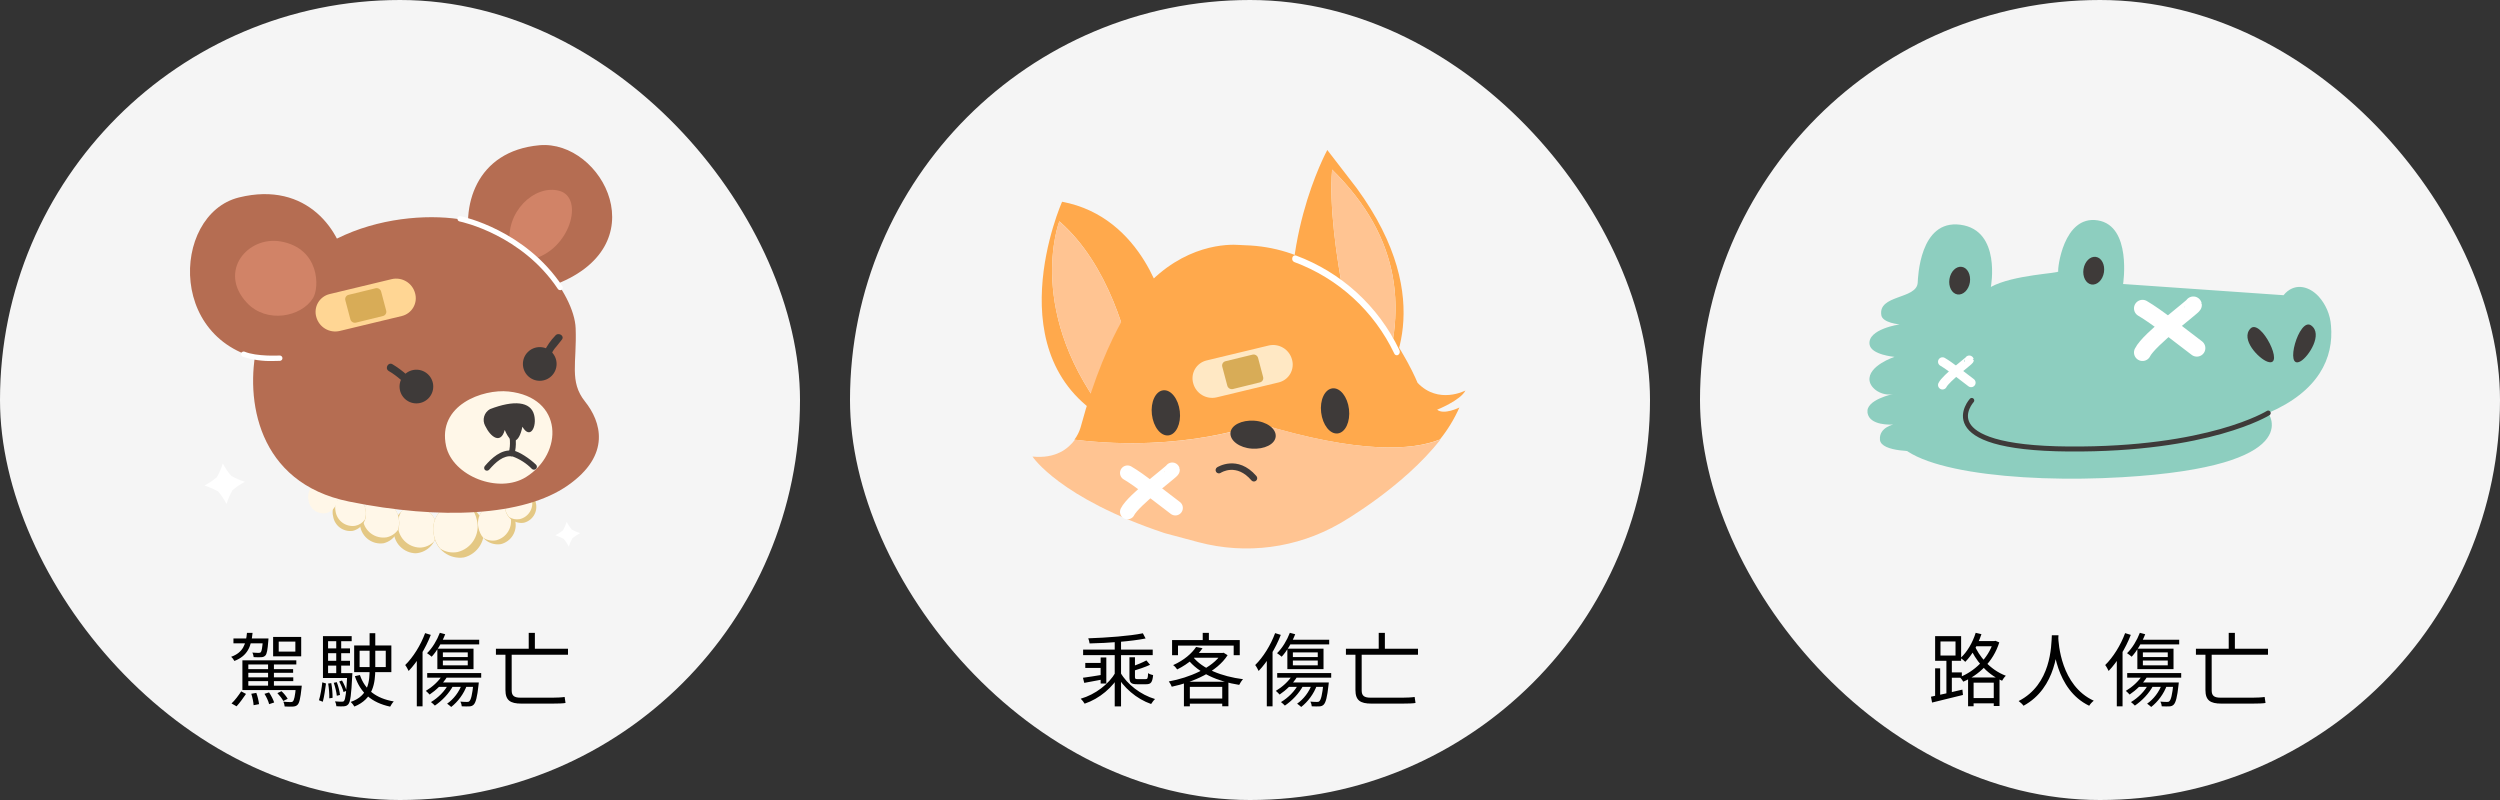 <svg width="500" height="160" viewBox="0 0 500 160" fill="none" xmlns="http://www.w3.org/2000/svg">
<rect x="0" y="0" width="500" height="160" fill="#333333" stroke="none"/>
<rect width="160" height="160" rx="80" fill="#F5F5F5"/>
<g clip-path="url(#clip0_2_4245)">
<path d="M112.6 106.07C112.906 105.532 113.151 104.962 113.33 104.37C113.608 104.914 113.943 105.427 114.33 105.9C114.866 106.201 115.433 106.446 116.02 106.63C115.48 106.909 114.97 107.244 114.5 107.63C114.192 108.165 113.944 108.731 113.76 109.32C113.481 108.777 113.146 108.264 112.76 107.79C112.22 107.488 111.65 107.244 111.06 107.06C111.608 106.787 112.124 106.455 112.6 106.07V106.07Z" fill="white"/>
<path d="M43.37 95.44C43.865 94.569 44.264 93.647 44.56 92.69C45.025 93.577 45.589 94.409 46.24 95.17C47.107 95.666 48.026 96.066 48.98 96.36C48.097 96.827 47.266 97.387 46.5 98.03C46.006 98.905 45.607 99.83 45.31 100.79C44.843 99.903 44.283 99.068 43.64 98.3C42.769 97.805 41.847 97.406 40.89 97.11C41.777 96.649 42.609 96.088 43.37 95.44V95.44Z" fill="white"/>
<path d="M87.35 105.87C87.424 107.064 87.021 108.239 86.23 109.137C85.439 110.035 84.324 110.583 83.13 110.66C81.934 110.626 80.8 110.12 79.975 109.252C79.151 108.385 78.703 107.226 78.73 106.03C78.656 104.837 79.059 103.663 79.85 102.766C80.641 101.87 81.757 101.325 82.95 101.25C83.543 101.263 84.127 101.393 84.669 101.632C85.211 101.872 85.701 102.216 86.11 102.645C86.519 103.075 86.839 103.581 87.052 104.134C87.265 104.687 87.366 105.277 87.35 105.87V105.87Z" fill="#E4C884"/>
<path d="M82.95 101.25C81.909 101.273 80.918 101.695 80.18 102.43C79.774 103.189 79.567 104.039 79.58 104.9C79.553 106.095 80.001 107.253 80.826 108.119C81.651 108.985 82.785 109.489 83.98 109.52C85.024 109.497 86.019 109.074 86.76 108.34C87.169 107.582 87.372 106.731 87.35 105.87C87.366 105.277 87.265 104.687 87.052 104.134C86.839 103.581 86.519 103.075 86.11 102.645C85.701 102.216 85.212 101.872 84.669 101.632C84.127 101.393 83.543 101.263 82.95 101.25V101.25Z" fill="#FFF7E8"/>
<path d="M96.64 105.14C96.963 106.494 96.739 107.92 96.016 109.109C95.293 110.298 94.13 111.154 92.78 111.49C91.4 111.697 89.994 111.349 88.87 110.523C87.746 109.696 86.994 108.459 86.78 107.08C86.451 105.727 86.674 104.3 87.397 103.111C88.121 101.922 89.287 101.069 90.64 100.74C91.323 100.635 92.02 100.665 92.691 100.829C93.362 100.994 93.994 101.288 94.551 101.697C95.109 102.106 95.58 102.62 95.938 103.211C96.296 103.801 96.535 104.457 96.64 105.14V105.14Z" fill="#E4C884"/>
<path d="M86.79 107.08C86.978 108.063 87.419 108.98 88.07 109.74C89.094 110.4 90.335 110.637 91.53 110.4C92.881 110.068 94.046 109.215 94.769 108.027C95.493 106.839 95.715 105.412 95.39 104.06C95.197 103.079 94.757 102.163 94.11 101.4C93.082 100.749 91.845 100.514 90.65 100.74C89.298 101.069 88.131 101.922 87.407 103.111C86.683 104.3 86.461 105.727 86.79 107.08V107.08Z" fill="#FFF7E8"/>
<path d="M79.73 103.65C79.993 104.711 79.825 105.833 79.263 106.77C78.701 107.707 77.79 108.383 76.73 108.65C75.65 108.814 74.548 108.543 73.667 107.896C72.786 107.249 72.198 106.28 72.03 105.2C71.769 104.139 71.938 103.019 72.5 102.082C73.062 101.146 73.972 100.469 75.03 100.2C76.111 100.036 77.212 100.307 78.093 100.954C78.974 101.601 79.563 102.57 79.73 103.65V103.65Z" fill="#E4C884"/>
<path d="M75.03 100.19C74.094 100.378 73.267 100.918 72.72 101.7C72.477 102.445 72.428 103.241 72.58 104.01C72.747 105.093 73.338 106.064 74.22 106.713C75.103 107.362 76.207 107.634 77.29 107.47C78.225 107.282 79.053 106.742 79.6 105.96C79.843 105.215 79.891 104.419 79.74 103.65C79.658 103.113 79.472 102.598 79.191 102.134C78.91 101.669 78.54 101.265 78.102 100.944C77.665 100.622 77.168 100.39 76.641 100.261C76.114 100.132 75.566 100.108 75.03 100.19V100.19Z" fill="#FFF7E8"/>
<path d="M73.11 101.98C73.327 102.874 73.181 103.817 72.703 104.603C72.224 105.388 71.454 105.952 70.56 106.17C69.652 106.305 68.728 106.074 67.989 105.529C67.251 104.983 66.758 104.168 66.62 103.26C66.403 102.369 66.549 101.428 67.025 100.644C67.501 99.861 68.269 99.298 69.16 99.08C69.61 99.01 70.07 99.03 70.512 99.138C70.954 99.246 71.37 99.441 71.737 99.71C72.104 99.98 72.414 100.319 72.65 100.708C72.885 101.098 73.042 101.53 73.11 101.98V101.98Z" fill="#E4C884"/>
<path d="M69.16 99.05C68.374 99.208 67.68 99.663 67.22 100.32C67.017 100.946 66.98 101.615 67.11 102.26C67.177 102.71 67.333 103.142 67.567 103.531C67.802 103.92 68.111 104.26 68.477 104.529C68.844 104.799 69.259 104.993 69.701 105.101C70.142 105.21 70.601 105.23 71.05 105.16C71.837 105.005 72.533 104.549 72.99 103.89C73.197 103.264 73.238 102.596 73.11 101.95C73.042 101.5 72.885 101.068 72.65 100.678C72.414 100.289 72.104 99.95 71.737 99.68C71.37 99.411 70.954 99.216 70.512 99.108C70.069 99 69.61 98.98 69.16 99.05V99.05Z" fill="#FFF7E8"/>
<path d="M67.39 98.98C67.488 99.367 67.508 99.769 67.449 100.164C67.389 100.559 67.252 100.938 67.044 101.279C66.837 101.619 66.563 101.915 66.239 102.149C65.916 102.383 65.549 102.55 65.16 102.64C64.766 102.704 64.364 102.688 63.976 102.595C63.588 102.501 63.223 102.331 62.902 102.094C62.58 101.858 62.309 101.56 62.105 101.217C61.9 100.875 61.766 100.495 61.71 100.1C61.612 99.713 61.592 99.311 61.651 98.916C61.711 98.521 61.848 98.142 62.056 97.801C62.264 97.461 62.537 97.165 62.861 96.931C63.184 96.697 63.551 96.53 63.94 96.44C64.334 96.376 64.737 96.392 65.124 96.485C65.512 96.579 65.877 96.749 66.199 96.986C66.52 97.222 66.791 97.52 66.995 97.863C67.2 98.205 67.334 98.585 67.39 98.98V98.98Z" fill="#FFF7E8"/>
<path d="M63.94 96.44C63.249 96.571 62.638 96.97 62.24 97.55C62.061 98.099 62.026 98.684 62.14 99.25C62.196 99.645 62.33 100.025 62.535 100.367C62.74 100.71 63.011 101.008 63.332 101.244C63.653 101.481 64.018 101.651 64.406 101.745C64.794 101.838 65.196 101.854 65.59 101.79C66.278 101.652 66.887 101.255 67.29 100.68C67.469 100.131 67.504 99.546 67.39 98.98C67.334 98.585 67.2 98.205 66.996 97.863C66.791 97.52 66.52 97.222 66.199 96.986C65.877 96.749 65.512 96.579 65.124 96.485C64.737 96.392 64.334 96.376 63.94 96.44V96.44Z" fill="#FFF7E8"/>
<path d="M103.03 104.11C103.274 105.116 103.109 106.179 102.571 107.064C102.033 107.948 101.166 108.584 100.16 108.83C99.135 108.985 98.091 108.728 97.255 108.116C96.419 107.503 95.86 106.584 95.7 105.56C95.456 104.552 95.62 103.489 96.158 102.602C96.696 101.716 97.564 101.079 98.57 100.83C99.597 100.675 100.642 100.933 101.478 101.548C102.315 102.163 102.872 103.084 103.03 104.11V104.11Z" fill="#E4C884"/>
<path d="M95.7 105.56C95.837 106.298 96.165 106.987 96.65 107.56C97.41 108.052 98.331 108.231 99.22 108.06C100.228 107.814 101.098 107.177 101.638 106.291C102.178 105.404 102.344 104.339 102.1 103.33C101.963 102.592 101.635 101.903 101.15 101.33C100.384 100.844 99.461 100.669 98.57 100.84C97.565 101.089 96.7 101.724 96.162 102.609C95.624 103.493 95.458 104.554 95.7 105.56V105.56Z" fill="#FFF7E8"/>
<path d="M107.16 100.55C107.269 100.97 107.293 101.408 107.231 101.838C107.169 102.268 107.022 102.681 106.799 103.053C106.575 103.426 106.28 103.75 105.93 104.007C105.58 104.264 105.182 104.448 104.76 104.55C103.903 104.679 103.031 104.463 102.333 103.949C101.636 103.436 101.17 102.666 101.04 101.81C100.931 101.39 100.907 100.952 100.969 100.522C101.031 100.092 101.178 99.679 101.401 99.307C101.624 98.934 101.92 98.61 102.27 98.353C102.62 98.096 103.018 97.912 103.44 97.81C104.297 97.681 105.169 97.897 105.867 98.411C106.564 98.924 107.029 99.694 107.16 100.55V100.55Z" fill="#E4C884"/>
<path d="M101.03 101.76C101.147 102.374 101.423 102.946 101.83 103.42C102.468 103.817 103.232 103.959 103.97 103.82C104.387 103.719 104.779 103.537 105.125 103.285C105.471 103.032 105.764 102.713 105.987 102.348C106.21 101.982 106.358 101.575 106.424 101.152C106.49 100.729 106.471 100.296 106.37 99.88C106.254 99.271 105.982 98.702 105.58 98.23C104.942 97.824 104.174 97.674 103.43 97.81C102.588 98.016 101.863 98.548 101.412 99.288C100.962 100.029 100.825 100.918 101.03 101.76V101.76Z" fill="#FFF7E8"/>
<path fill-rule="evenodd" clip-rule="evenodd" d="M94.32 50.21C91.91 41.21 95.25 30.21 107.86 29.05C120.47 27.89 131.98 49.52 110.27 57.2C102.67 58.91 94.32 50.21 94.32 50.21Z" fill="#B56D52"/>
<path fill-rule="evenodd" clip-rule="evenodd" d="M102.03 49.05C100.91 42.53 106.9 36.77 111.91 38.18C116.92 39.59 113.99 50.08 106.34 51.87C98.69 53.66 102.03 49.05 102.03 49.05Z" fill="#D18367"/>
<path fill-rule="evenodd" clip-rule="evenodd" d="M51.4 69.1C48.99 79.77 51.4 96.57 69.8 100.31C88.2 104.05 104.73 103.24 113.53 97.11C122.33 90.98 120.2 84.3 117 80.3C113.8 76.3 115.4 72.57 115.13 65.64C114.86 58.71 105.53 46.43 93 44.03C80.47 41.63 55.4 45.9 51.4 69.1Z" fill="#B56D52"/>
<path fill-rule="evenodd" clip-rule="evenodd" d="M69.35 53.98C68.46 46.33 61.49 36.11 47.79 39.49C34.09 42.87 33.13 70.43 55.49 72.29C64.2 70.17 69.35 53.98 69.35 53.98Z" fill="#B56D52"/>
<path fill-rule="evenodd" clip-rule="evenodd" d="M62.6 59.63C60.22 63.43 53.3 64.74 49.39 60.57C43.53 54.3 49.53 47.1 56.2 48.3C63.95 49.7 63.93 57.5 62.6 59.63Z" fill="#D18367"/>
<path d="M101.72 78.3C96.6 77.75 87.42 81 89.22 89.22C90.55 95.22 99.75 98.84 105.22 95.4C112.74 90.69 112.74 79.47 101.72 78.3Z" fill="#FFF7E8"/>
<path d="M83.28 80.68C85.141 80.68 86.65 79.171 86.65 77.31C86.65 75.449 85.141 73.94 83.28 73.94C81.419 73.94 79.91 75.449 79.91 77.31C79.91 79.171 81.419 80.68 83.28 80.68Z" fill="#3E3A39"/>
<path d="M107.95 76.16C109.811 76.16 111.32 74.651 111.32 72.79C111.32 70.929 109.811 69.42 107.95 69.42C106.089 69.42 104.58 70.929 104.58 72.79C104.58 74.651 106.089 76.16 107.95 76.16Z" fill="#3E3A39"/>
<path fill-rule="evenodd" clip-rule="evenodd" d="M97.03 85.16C98.17 87.53 100.18 88.86 100.95 85.99C102.28 89.22 103.8 88.69 104.48 85.35C106.05 88 107.41 85.35 106.83 83C106.15 80.26 102.74 80 98.01 81.82C97.439 82.135 97.015 82.662 96.832 83.288C96.648 83.914 96.719 84.587 97.03 85.16V85.16Z" fill="#3E3A39"/>
<path d="M102.48 91.23C102.363 91.264 102.238 91.264 102.12 91.23C101.975 91.176 101.857 91.067 101.791 90.927C101.726 90.786 101.719 90.626 101.77 90.48C102.147 88.937 102.049 87.317 101.49 85.83C101.469 85.755 101.462 85.677 101.472 85.6C101.481 85.522 101.505 85.448 101.543 85.38C101.581 85.312 101.632 85.252 101.694 85.204C101.755 85.156 101.825 85.121 101.9 85.1C102.05 85.06 102.209 85.081 102.344 85.157C102.479 85.234 102.578 85.361 102.62 85.51C103.256 87.231 103.347 89.106 102.88 90.88C102.846 90.966 102.791 91.042 102.722 91.103C102.652 91.163 102.57 91.207 102.48 91.23V91.23Z" fill="#3E3A39"/>
<path d="M102.47 90.12H102.66C103.73 90.25 105.95 91.71 107.21 92.94C107.32 93.05 107.381 93.2 107.381 93.355C107.381 93.51 107.32 93.66 107.21 93.77C107.098 93.88 106.947 93.942 106.79 93.942C106.633 93.942 106.482 93.88 106.37 93.77C105.278 92.662 103.952 91.811 102.49 91.28C100.68 90.99 99.12 92.46 97.83 93.94C97.726 94.055 97.582 94.126 97.427 94.137C97.272 94.148 97.12 94.099 97 94C96.891 93.89 96.829 93.74 96.829 93.585C96.829 93.43 96.891 93.281 97 93.17C98.33 91.62 100.2 89.86 102.47 90.12Z" fill="#3E3A39"/>
<path d="M112.03 58.03C111.942 58.03 111.856 58.009 111.778 57.969C111.7 57.929 111.632 57.871 111.58 57.8C104.38 46.99 92.42 44.39 91.92 44.29C91.851 44.277 91.785 44.25 91.726 44.211C91.667 44.172 91.617 44.122 91.578 44.063C91.539 44.005 91.512 43.939 91.499 43.87C91.485 43.8 91.486 43.729 91.501 43.66C91.514 43.591 91.54 43.525 91.579 43.466C91.618 43.407 91.668 43.357 91.727 43.318C91.786 43.279 91.852 43.252 91.921 43.238C91.99 43.225 92.061 43.225 92.13 43.24C92.66 43.35 105.03 46.04 112.47 57.24C112.511 57.297 112.539 57.362 112.553 57.43C112.568 57.498 112.568 57.569 112.554 57.638C112.54 57.706 112.512 57.771 112.472 57.828C112.431 57.885 112.38 57.934 112.32 57.97C112.233 58.022 112.131 58.043 112.03 58.03V58.03Z" fill="white"/>
<path d="M54.61 72.2C52.545 72.264 50.485 71.97 48.52 71.33C48.456 71.303 48.397 71.263 48.348 71.213C48.299 71.163 48.26 71.104 48.234 71.038C48.208 70.973 48.195 70.904 48.196 70.834C48.197 70.763 48.212 70.694 48.24 70.63C48.293 70.5 48.396 70.397 48.525 70.342C48.655 70.288 48.8 70.287 48.93 70.34C51.33 71.34 55.85 71.11 55.93 71.1C56.072 71.094 56.209 71.145 56.314 71.24C56.419 71.336 56.482 71.469 56.49 71.61C56.494 71.68 56.484 71.749 56.461 71.815C56.438 71.881 56.403 71.942 56.356 71.994C56.31 72.046 56.254 72.088 56.191 72.118C56.128 72.149 56.06 72.166 55.99 72.17C55.9 72.17 55.37 72.2 54.61 72.2Z" fill="white"/>
<path d="M77.73 74.19C78.63 74.721 79.474 75.341 80.25 76.04C80.97 76.72 82.06 75.63 81.34 74.95C80.465 74.166 79.517 73.466 78.51 72.86C77.66 72.33 76.89 73.66 77.73 74.19V74.19Z" fill="#3E3A39"/>
<path d="M110.33 70.73C110.554 70.217 110.866 69.747 111.25 69.34C111.63 68.87 112.01 68.4 112.38 67.92C112.98 67.13 111.64 66.37 111.05 67.14C110.142 68.07 109.395 69.145 108.84 70.32C108.54 71.32 110.03 71.68 110.33 70.73Z" fill="#3E3A39"/>
<path d="M80.38 63.2L67.91 66.2C66.923 66.423 65.888 66.257 65.022 65.735C64.155 65.213 63.524 64.376 63.26 63.4V63.4C63.121 62.926 63.08 62.429 63.139 61.938C63.198 61.448 63.356 60.974 63.602 60.547C63.849 60.118 64.18 59.745 64.575 59.448C64.969 59.151 65.42 58.938 65.9 58.82L78.37 55.82C79.355 55.597 80.389 55.764 81.254 56.286C82.119 56.808 82.748 57.644 83.01 58.62V58.62C83.148 59.093 83.19 59.59 83.132 60.08C83.073 60.57 82.917 61.043 82.671 61.471C82.426 61.898 82.096 62.272 81.702 62.569C81.308 62.867 80.859 63.081 80.38 63.2V63.2Z" fill="#FFD694"/>
<path d="M76.6 63.2L71.19 64.53C70.952 64.585 70.701 64.544 70.492 64.417C70.283 64.29 70.132 64.087 70.07 63.85L69.07 60.07C69.037 59.956 69.027 59.837 69.041 59.72C69.055 59.602 69.092 59.489 69.151 59.386C69.21 59.283 69.289 59.194 69.383 59.122C69.478 59.051 69.585 58.999 69.7 58.97L75.12 57.65C75.356 57.595 75.604 57.635 75.811 57.76C76.018 57.885 76.168 58.086 76.23 58.32L77.23 62.1C77.264 62.214 77.276 62.333 77.262 62.451C77.249 62.569 77.212 62.683 77.153 62.786C77.094 62.889 77.014 62.979 76.919 63.05C76.824 63.121 76.716 63.172 76.6 63.2V63.2Z" fill="#D8AC57"/>
</g>
<path d="M46.688 127.696V128.672H52.928V127.696H46.688ZM49.296 133.824V134.56H58.624V133.824H49.296ZM49.344 135.472V136.224H58.656V135.472H49.344ZM49.264 137.136V138.016H59.584V137.136H49.264ZM52.592 127.696V127.856C52.464 129.584 52.336 130.256 52.16 130.448C52.048 130.544 51.936 130.576 51.728 130.576C51.536 130.576 51.024 130.56 50.464 130.512C50.608 130.752 50.704 131.152 50.736 131.424C51.344 131.456 51.936 131.472 52.24 131.44C52.608 131.424 52.848 131.328 53.072 131.104C53.376 130.784 53.52 130 53.664 128.144C53.68 128 53.696 127.696 53.696 127.696H52.592ZM55.744 128.32H59.072V130.32H55.744V128.32ZM54.624 127.392V131.264H60.24V127.392H54.624ZM48.48 132.064V138.016H49.664V132.896H59.264V132.064H48.48ZM53.616 132.368V137.504H54.784V132.368H53.616ZM59.184 137.136V137.296C59.024 139.264 58.816 140.048 58.576 140.272C58.448 140.4 58.32 140.416 58.096 140.416C57.872 140.416 57.28 140.4 56.656 140.336C56.816 140.608 56.912 141.008 56.928 141.296C57.632 141.328 58.272 141.344 58.624 141.312C59.008 141.28 59.264 141.2 59.504 140.96C59.872 140.592 60.08 139.712 60.304 137.616C60.32 137.44 60.352 137.136 60.352 137.136H59.184ZM48.24 138.272C47.76 139.008 47.008 140.048 46.304 140.688L47.312 141.264C47.968 140.56 48.672 139.552 49.2 138.784L48.24 138.272ZM50.256 138.752C50.496 139.472 50.688 140.432 50.72 141.04L51.808 140.832C51.744 140.224 51.536 139.296 51.264 138.576L50.256 138.752ZM52.896 138.768C53.296 139.392 53.696 140.272 53.824 140.832L54.832 140.496C54.656 139.936 54.24 139.104 53.808 138.48L52.896 138.768ZM55.472 138.624C55.92 139.088 56.432 139.744 56.656 140.192L57.536 139.76C57.296 139.312 56.784 138.688 56.304 138.24L55.472 138.624ZM49.392 126.576C49.184 128.832 48.624 130.512 46.224 131.36C46.464 131.552 46.752 131.936 46.88 132.192C49.568 131.152 50.256 129.232 50.512 126.576H49.392ZM71.92 130.144H77.152V133.408H71.92V130.144ZM70.832 129.088V134.432H78.272V129.088H70.832ZM73.92 126.64V133.712C73.92 136.24 73.76 139.152 70.144 140.384C70.4 140.608 70.736 141.056 70.88 141.312C74.64 139.776 75.056 136.624 75.056 133.712V126.64H73.92ZM71.984 135.008L70.976 135.232C72.08 138.56 74.32 140.528 78.032 141.328C78.192 141.008 78.496 140.544 78.752 140.288C75.184 139.68 72.96 137.904 71.984 135.008ZM65.216 129.68V130.64H70V129.68H65.216ZM65.216 132.16V133.12H70V132.16H65.216ZM65.168 134.624V135.6H69.856V134.624H65.168ZM67.248 127.824V135.072H68.24V127.824H67.248ZM67.84 136.304C68.208 136.96 68.576 137.824 68.704 138.4L69.312 138.16C69.152 137.616 68.784 136.736 68.4 136.096L67.84 136.304ZM66.752 136.56C67.04 137.376 67.296 138.464 67.36 139.152L68 138.992C67.936 138.32 67.68 137.264 67.36 136.432L66.752 136.56ZM65.632 136.704C65.792 137.664 65.888 138.848 65.856 139.664L66.512 139.568C66.528 138.784 66.432 137.568 66.256 136.624L65.632 136.704ZM64.464 136.464C64.352 137.52 64.096 139.104 63.792 140.048L64.56 140.352C64.832 139.376 65.056 137.776 65.2 136.704L64.464 136.464ZM64.592 127.232V135.6H65.616V128.24H70.336V127.232H64.592ZM69.456 134.624V134.8C69.28 138.48 69.088 139.84 68.816 140.176C68.688 140.32 68.56 140.352 68.336 140.336C68.128 140.336 67.584 140.336 67.008 140.272C67.152 140.56 67.264 140.96 67.28 141.248C67.872 141.296 68.464 141.28 68.768 141.264C69.184 141.232 69.424 141.12 69.664 140.848C70.08 140.352 70.256 138.976 70.448 135.104C70.464 134.96 70.48 134.624 70.48 134.624H69.456ZM88.576 132.112H93.552V133.072H88.576V132.112ZM88.576 130.48H93.552V131.408H88.576V130.48ZM87.472 129.728V133.824H94.704V129.728H87.472ZM87.968 126.56C87.392 128.08 86.448 129.632 85.408 130.64C85.68 130.8 86.128 131.168 86.336 131.344C87.344 130.256 88.384 128.544 89.04 126.848L87.968 126.56ZM87.984 127.952L87.536 128.88H95.84V127.952H87.984ZM85.44 134.608V135.536H96.24V134.608H85.44ZM88.48 135.04C87.728 136.272 86.448 137.408 85.168 138.176C85.376 138.336 85.76 138.72 85.92 138.912C87.216 138.048 88.592 136.736 89.44 135.344L88.48 135.04ZM89.728 136.752C88.976 138.24 87.616 139.568 86.192 140.416C86.432 140.576 86.8 140.944 86.976 141.12C88.384 140.16 89.824 138.704 90.672 137.056L89.728 136.752ZM92.416 136.752C91.84 138.384 90.736 139.824 89.424 140.736C89.648 140.896 90.064 141.216 90.24 141.392C91.536 140.384 92.752 138.816 93.408 136.992L92.416 136.752ZM87.808 136.496L87.104 137.376H95.056V136.496H87.808ZM94.688 136.496V136.656C94.448 139.008 94.192 139.952 93.872 140.24C93.76 140.368 93.632 140.384 93.408 140.384C93.184 140.384 92.656 140.384 92.08 140.32C92.224 140.576 92.336 140.976 92.352 141.264C92.944 141.296 93.536 141.296 93.84 141.28C94.224 141.264 94.496 141.168 94.736 140.928C95.152 140.496 95.44 139.472 95.712 136.96C95.744 136.8 95.76 136.496 95.76 136.496H94.688ZM85.024 126.624C84.128 129.056 82.624 131.456 81.04 133.008C81.264 133.28 81.6 133.92 81.728 134.192C83.456 132.4 85.104 129.696 86.16 126.976L85.024 126.624ZM83.36 130.752V141.264H84.512V129.632L84.48 129.616L83.36 130.752ZM99.184 129.744V130.944H113.6V129.744H99.184ZM105.744 126.576V130.256H106.976V126.576H105.744ZM101.088 130.272V138C101.088 140.064 102.048 140.72 104.272 140.72C104.784 140.72 109.504 140.72 110.48 140.72C111.568 140.72 112.704 140.688 113.104 140.592C113.04 140.288 112.96 139.712 112.928 139.392C112.368 139.488 111.28 139.536 110.496 139.536C109.504 139.536 105.008 139.536 104.128 139.536C102.768 139.536 102.336 139.104 102.336 138.064V130.272H101.088Z" fill="black"/>
<rect x="170" width="160" height="160" rx="80" fill="#F5F5F5"/>
<g clip-path="url(#clip1_2_4245)">
<path d="M222.11 84.36L222.18 84.21C204.71 62.71 211.87 44.26 211.87 44.26C221.82 52.92 225.58 67.81 226.87 74.63L232.99 62.07C232.91 61.38 228.84 43.43 212.42 40.35C212.39 40.35 198.52 71.81 222.11 84.36Z" fill="#FFA94C"/>
<path d="M222.18 84.21L226.84 74.63C225.58 67.81 221.84 52.92 211.84 44.26C211.88 44.26 204.71 62.71 222.18 84.21Z" fill="#FFC492"/>
<path d="M259.5 72.72L272.9 77.37C272 74.03 265.23 48.37 266.42 33.91C280.42 47.69 281.61 62.55 275.9 77.97C277.77 75.55 288 60.42 271.34 37.63L265.46 30C265.46 30 254.61 49.74 259.5 72.72Z" fill="#FFA94C"/>
<path d="M266.42 33.91C265.23 48.39 272 74.03 272.9 77.37L275.62 78.32L275.9 77.97C281.61 62.55 280.42 47.69 266.42 33.91Z" fill="#FFC492"/>
<path d="M214.88 87.94C236.8 90.62 251.77 84.72 251.77 84.72C271.85 90.8 282.43 90.13 288 87.88C289.561 85.928 290.865 83.784 291.88 81.5C291.88 81.5 288.77 83.05 287.43 81.94C287.43 81.94 292.11 80.07 293.09 78.1C293.09 78.1 287.69 80.97 283.51 76.56C283.51 76.56 272.77 49.72 249.02 49.05L247.83 48.99C245.73 48.83 236.83 48.73 228.83 57.66C228.83 57.66 221.64 64.97 216.1 85.54C215.836 86.405 215.423 87.217 214.88 87.94V87.94Z" fill="#FFA94C"/>
<path d="M206.5 91.31C206.5 91.31 211.87 99.61 232.94 106.63L239.66 108.43C249.185 110.971 259.329 109.645 267.88 104.74L268.11 104.61C268.11 104.61 280.68 97.45 288.11 87.88C282.54 90.13 271.96 90.8 251.88 84.72C251.88 84.72 236.88 90.62 214.99 87.94C213.66 89.73 211.17 91.78 206.5 91.31Z" fill="#FFC492"/>
<path d="M246.09 86.57C245.97 88.12 247.89 89.57 250.39 89.73C252.89 89.89 255.01 88.85 255.14 87.3C255.27 85.75 253.34 84.3 250.84 84.14C248.34 83.98 246.22 85.02 246.09 86.57Z" fill="#3E3A39"/>
<path d="M233.69 87.08C235.23 86.9 236.25 84.74 235.96 82.25C235.67 79.76 234.18 77.88 232.64 78.06C231.1 78.24 230.09 80.41 230.38 82.9C230.67 85.39 232.15 87.26 233.69 87.08Z" fill="#3E3A39"/>
<path d="M267.54 86.69C269.08 86.51 270.09 84.34 269.8 81.85C269.51 79.36 268.03 77.49 266.49 77.67C264.95 77.85 263.93 80.01 264.23 82.5C264.53 84.99 266 86.87 267.54 86.69Z" fill="#3E3A39"/>
<path d="M251.29 95.22C247.51 90.83 243.45 93.45 243.41 93.47C243.265 93.569 243.166 93.721 243.132 93.893C243.099 94.065 243.134 94.244 243.23 94.39C243.327 94.534 243.478 94.633 243.648 94.667C243.818 94.701 243.995 94.666 244.14 94.57C244.28 94.48 247.29 92.57 250.29 96.08C250.405 96.211 250.568 96.291 250.743 96.302C250.917 96.313 251.088 96.255 251.22 96.14C251.349 96.026 251.429 95.866 251.442 95.694C251.455 95.522 251.401 95.352 251.29 95.22V95.22Z" fill="#3E3A39"/>
<path d="M279.32 71.05C279.22 71.043 279.124 71.008 279.043 70.95C278.962 70.892 278.899 70.812 278.86 70.72C274.834 62.243 267.658 55.673 258.86 52.41C258.703 52.345 258.575 52.225 258.501 52.072C258.427 51.918 258.413 51.743 258.46 51.58C258.469 51.5 258.495 51.422 258.536 51.353C258.578 51.283 258.633 51.224 258.699 51.177C258.765 51.131 258.841 51.099 258.92 51.084C259 51.069 259.081 51.071 259.16 51.09C268.269 54.459 275.704 61.251 279.88 70.02C279.957 70.175 279.98 70.351 279.943 70.52C279.907 70.689 279.814 70.841 279.68 70.95C279.577 71.029 279.448 71.064 279.32 71.05V71.05Z" fill="white"/>
<path d="M234.45 94C234.51 94.25 226.65 100 225.5 102.36" stroke="white" stroke-width="3" stroke-miterlimit="10" stroke-linecap="round"/>
<path d="M225.5 94.59C228.04 96.07 231.62 98.99 235.07 101.59" stroke="white" stroke-width="3" stroke-miterlimit="10" stroke-linecap="round"/>
<path d="M255.767 76.477L243.297 79.477C242.31 79.7 241.275 79.533 240.409 79.012C239.542 78.49 238.911 77.653 238.647 76.677V76.677C238.508 76.202 238.467 75.705 238.526 75.215C238.585 74.724 238.743 74.251 238.989 73.823C239.236 73.395 239.567 73.022 239.961 72.725C240.356 72.428 240.807 72.214 241.287 72.097L253.757 69.097C254.742 68.873 255.776 69.04 256.641 69.562C257.506 70.084 258.135 70.921 258.397 71.897V71.897C258.535 72.37 258.577 72.867 258.518 73.356C258.46 73.846 258.304 74.319 258.058 74.747C257.812 75.175 257.483 75.549 257.089 75.846C256.695 76.143 256.246 76.358 255.767 76.477V76.477Z" fill="#FFE8C4"/>
<path d="M251.987 76.477L246.577 77.807C246.338 77.861 246.088 77.821 245.879 77.694C245.67 77.567 245.518 77.363 245.457 77.127L244.457 73.347C244.424 73.233 244.414 73.114 244.428 72.996C244.442 72.879 244.479 72.765 244.538 72.663C244.597 72.56 244.676 72.47 244.77 72.399C244.864 72.327 244.972 72.275 245.087 72.247L250.507 70.927C250.743 70.872 250.991 70.911 251.198 71.036C251.405 71.161 251.555 71.362 251.617 71.597L252.617 75.377C252.651 75.49 252.662 75.61 252.649 75.728C252.636 75.846 252.599 75.96 252.54 76.063C252.481 76.166 252.401 76.256 252.306 76.327C252.211 76.398 252.102 76.449 251.987 76.477V76.477Z" fill="#D8AC57"/>
</g>
<path d="M222.944 127.968V141.28H224.208V127.968H222.944ZM220.128 131.488V136.704H221.264V131.488H220.128ZM216.624 129.92V131.024H230.544V129.92H216.624ZM217.056 132.592V133.584H220.8V132.592H217.056ZM228.576 126.656C225.968 127.2 221.376 127.536 217.648 127.664C217.76 127.936 217.888 128.384 217.92 128.688C221.648 128.608 226.272 128.272 229.12 127.696L228.576 126.656ZM223.104 134.496C221.776 136.816 219.072 138.896 216.144 139.744C216.416 139.984 216.752 140.432 216.928 140.736C219.888 139.744 222.56 137.488 224.016 134.848L223.104 134.496ZM224.096 134.528L223.2 134.848C224.656 137.504 227.312 139.792 230.224 140.8C230.416 140.496 230.752 140.032 231.008 139.808C228.128 138.96 225.408 136.848 224.096 134.528ZM216.592 135.552L216.848 136.576C218.016 136.368 219.44 136.096 220.864 135.824L220.816 134.896C219.232 135.168 217.68 135.408 216.592 135.552ZM225.888 131.456V135.392C225.888 136.528 226.176 136.848 227.408 136.848C227.648 136.848 228.976 136.848 229.248 136.848C230.176 136.848 230.48 136.48 230.624 135.024C230.304 134.96 229.84 134.8 229.616 134.624C229.584 135.68 229.504 135.824 229.12 135.824C228.832 135.824 227.744 135.824 227.536 135.824C227.072 135.824 226.992 135.76 226.992 135.392V131.456H225.888ZM229.28 132.08C228.528 132.496 227.28 133.008 226.24 133.376C226.368 133.616 226.512 133.984 226.56 134.208C227.664 133.872 229.008 133.424 230.016 132.96L229.28 132.08ZM239.216 129.392C238.4 130.64 236.848 132.032 234.624 133.024C234.896 133.2 235.264 133.6 235.44 133.888C237.792 132.72 239.408 131.2 240.512 129.648L239.216 129.392ZM239.04 130.592L238.176 131.552H244.608V130.592H239.04ZM244.272 130.592V130.784C242.448 133.6 237.872 135.536 233.76 136.288C233.984 136.56 234.24 137.04 234.352 137.344C238.656 136.432 243.376 134.4 245.52 131.04L244.72 130.544L244.496 130.592H244.272ZM238.576 131.344L237.52 131.824C239.664 134.592 243.536 136.304 247.84 136.976C248.016 136.624 248.336 136.112 248.608 135.84C244.32 135.296 240.448 133.744 238.576 131.344ZM236.784 136.352V141.264H237.968V137.376H244.448V141.248H245.68V136.352H236.784ZM237.376 139.712V140.736H245.056V139.712H237.376ZM240.544 126.576V128.656H241.776V126.576H240.544ZM234.416 128.016V131.04H235.6V129.12H246.736V131.04H247.952V128.016H234.416ZM258.576 132.112H263.552V133.072H258.576V132.112ZM258.576 130.48H263.552V131.408H258.576V130.48ZM257.472 129.728V133.824H264.704V129.728H257.472ZM257.968 126.56C257.392 128.08 256.448 129.632 255.408 130.64C255.68 130.8 256.128 131.168 256.336 131.344C257.344 130.256 258.384 128.544 259.04 126.848L257.968 126.56ZM257.984 127.952L257.536 128.88H265.84V127.952H257.984ZM255.44 134.608V135.536H266.24V134.608H255.44ZM258.48 135.04C257.728 136.272 256.448 137.408 255.168 138.176C255.376 138.336 255.76 138.72 255.92 138.912C257.216 138.048 258.592 136.736 259.44 135.344L258.48 135.04ZM259.728 136.752C258.976 138.24 257.616 139.568 256.192 140.416C256.432 140.576 256.8 140.944 256.976 141.12C258.384 140.16 259.824 138.704 260.672 137.056L259.728 136.752ZM262.416 136.752C261.84 138.384 260.736 139.824 259.424 140.736C259.648 140.896 260.064 141.216 260.24 141.392C261.536 140.384 262.752 138.816 263.408 136.992L262.416 136.752ZM257.808 136.496L257.104 137.376H265.056V136.496H257.808ZM264.688 136.496V136.656C264.448 139.008 264.192 139.952 263.872 140.24C263.76 140.368 263.632 140.384 263.408 140.384C263.184 140.384 262.656 140.384 262.08 140.32C262.224 140.576 262.336 140.976 262.352 141.264C262.944 141.296 263.536 141.296 263.84 141.28C264.224 141.264 264.496 141.168 264.736 140.928C265.152 140.496 265.44 139.472 265.712 136.96C265.744 136.8 265.76 136.496 265.76 136.496H264.688ZM255.024 126.624C254.128 129.056 252.624 131.456 251.04 133.008C251.264 133.28 251.6 133.92 251.728 134.192C253.456 132.4 255.104 129.696 256.16 126.976L255.024 126.624ZM253.36 130.752V141.264H254.512V129.632L254.48 129.616L253.36 130.752ZM269.184 129.744V130.944H283.6V129.744H269.184ZM275.744 126.576V130.256H276.976V126.576H275.744ZM271.088 130.272V138C271.088 140.064 272.048 140.72 274.272 140.72C274.784 140.72 279.504 140.72 280.48 140.72C281.568 140.72 282.704 140.688 283.104 140.592C283.04 140.288 282.96 139.712 282.928 139.392C282.368 139.488 281.28 139.536 280.496 139.536C279.504 139.536 275.008 139.536 274.128 139.536C272.768 139.536 272.336 139.104 272.336 138.064V130.272H271.088Z" fill="black"/>
<rect x="340" width="160" height="160" rx="80" fill="#F5F5F5"/>
<g clip-path="url(#clip2_2_4245)">
<g clip-path="url(#clip3_2_4245)">
<path d="M453.64 82.61C453.64 82.61 461.64 93.24 424.49 95.44C403.21 96.7 379.95 94.05 378.65 86.6" fill="#8DCEBF"/>
<path d="M403.68 91.04L404.1 89.39C408.64 90.67 416.83 89.99 420.1 89.64C420.1 89.53 420.1 89.48 420.1 89.5C421.073 89.549 422.049 89.492 423.01 89.33C429.57 88.6 445.61 86.04 453.62 82.61C463.78 78.25 466.77 71.55 466.2 65.14C466.048 62.961 465.171 60.894 463.71 59.27C461.62 57.04 458.71 56.57 456.71 59.04L424.62 56.8C424.62 56.8 426.42 45.15 419.54 44.07C412.66 42.99 411.47 53.88 411.65 54.28C411.83 54.68 402.65 54.93 398.17 57.39C398.17 57.39 400.31 46.06 392.1 44.95C383.89 43.84 383.6 55.63 383.54 56.55C383.31 59.9 375.54 58.9 376.27 63.08C376.55 64.58 379.91 64.88 379.91 64.88C379.91 64.88 373.48 65.81 373.91 68.88C374.2 70.98 378.91 71.37 378.91 71.37C378.91 71.37 373.5 73.15 373.91 76.15C374.15 77.79 376.45 79.29 378.62 78.81C378.62 78.81 373.08 79.94 373.5 82.56C373.92 85.18 378.25 84.93 378.62 84.9C378.99 84.87 375.76 85.36 375.99 87.95C376.22 90.54 383.8 90.24 383.8 90.24" fill="#8DCEBF"/>
<path d="M393.98 56.45C393.74 57.97 392.63 59.06 391.5 58.89C390.37 58.72 389.65 57.33 389.89 55.81C390.13 54.29 391.24 53.19 392.37 53.37C393.5 53.55 394.2 54.93 393.98 56.45Z" fill="#3E3A39"/>
<path d="M420.79 54.46C420.55 55.98 419.44 57.07 418.31 56.9C417.18 56.73 416.46 55.34 416.7 53.82C416.94 52.3 418.04 51.21 419.18 51.38C420.32 51.55 421.03 52.94 420.79 54.46Z" fill="#3E3A39"/>
<path d="M453.52 72.35C451.75 71.75 448.03 67.85 450.09 65.71C452.15 63.57 457.16 73.59 453.52 72.35Z" fill="#3E3A39"/>
<path d="M460.12 72.25C461.74 71.33 464.65 66.79 462.22 65.08C459.79 63.37 456.77 74.14 460.12 72.25Z" fill="#3E3A39"/>
<path d="M453.64 82.61C453.64 82.61 441.84 90 413.76 89.8C385.68 89.6 394.35 80.09 394.35 80.09" stroke="#3E3A39" stroke-linecap="round" stroke-linejoin="round"/>
<path d="M438.664 61C438.732 61.284 429.806 67.814 428.5 70.494" stroke="white" stroke-width="3.407" stroke-miterlimit="10" stroke-linecap="round"/>
<path d="M428.5 61.67C431.385 63.351 435.45 66.667 439.368 69.62" stroke="white" stroke-width="3.407" stroke-miterlimit="10" stroke-linecap="round"/>
<path d="M393.853 72C393.889 72.15 389.188 75.588 388.5 77" stroke="white" stroke-width="1.794" stroke-miterlimit="10" stroke-linecap="round"/>
<path d="M388.5 72.353C390.019 73.238 392.16 74.984 394.224 76.539" stroke="white" stroke-width="1.794" stroke-miterlimit="10" stroke-linecap="round"/>
</g>
</g>
<path d="M394.08 139.616V140.672H399.36V139.616H394.08ZM394.864 128.208V129.248H399.088V128.208H394.864ZM393.616 135.488V141.248H394.72V136.528H398.752V141.2H399.904V135.488H393.616ZM398.656 128.208V128.416C397.616 131.76 394.784 134.336 391.952 135.424C392.192 135.648 392.512 136.064 392.656 136.336C395.696 135.04 398.624 132.416 399.856 128.48L399.088 128.16L398.864 128.208H398.656ZM395.136 126.56C394.528 128.528 393.424 130.4 392.112 131.6C392.4 131.776 392.864 132.16 393.056 132.368C394.384 131.04 395.568 129.008 396.288 126.832L395.136 126.56ZM394.816 128.864L394.032 129.52C395.008 131.824 397.12 134.72 400.416 136.144C400.576 135.84 400.912 135.376 401.168 135.152C397.888 133.904 395.744 131.152 394.816 128.864ZM387.024 133.664V139.472H388.032V133.664H387.024ZM388.096 128.288H391.104V131.104H388.096V128.288ZM387.024 127.232V132.16H392.224V127.232H387.024ZM389.28 131.632V138.944H390.368V131.632H389.28ZM386.192 139.344L386.416 140.512C388.096 140.096 390.4 139.536 392.592 138.992L392.48 137.92C390.176 138.464 387.776 139.024 386.192 139.344ZM389.664 134.48V135.552H392.368V134.48H389.664ZM410.368 127.056C410.256 129.184 410.256 136.88 403.728 140.208C404.096 140.48 404.496 140.848 404.704 141.152C411.328 137.552 411.568 129.568 411.696 127.056H410.368ZM411.648 127.376L410.496 127.488C410.608 128.96 411.056 137.904 417.84 141.152C418.032 140.816 418.4 140.416 418.752 140.144C412.16 137.12 411.696 128.624 411.648 127.376ZM428.576 132.112H433.552V133.072H428.576V132.112ZM428.576 130.48H433.552V131.408H428.576V130.48ZM427.472 129.728V133.824H434.704V129.728H427.472ZM427.968 126.56C427.392 128.08 426.448 129.632 425.408 130.64C425.68 130.8 426.128 131.168 426.336 131.344C427.344 130.256 428.384 128.544 429.04 126.848L427.968 126.56ZM427.984 127.952L427.536 128.88H435.84V127.952H427.984ZM425.44 134.608V135.536H436.24V134.608H425.44ZM428.48 135.04C427.728 136.272 426.448 137.408 425.168 138.176C425.376 138.336 425.76 138.72 425.92 138.912C427.216 138.048 428.592 136.736 429.44 135.344L428.48 135.04ZM429.728 136.752C428.976 138.24 427.616 139.568 426.192 140.416C426.432 140.576 426.8 140.944 426.976 141.12C428.384 140.16 429.824 138.704 430.672 137.056L429.728 136.752ZM432.416 136.752C431.84 138.384 430.736 139.824 429.424 140.736C429.648 140.896 430.064 141.216 430.24 141.392C431.536 140.384 432.752 138.816 433.408 136.992L432.416 136.752ZM427.808 136.496L427.104 137.376H435.056V136.496H427.808ZM434.688 136.496V136.656C434.448 139.008 434.192 139.952 433.872 140.24C433.76 140.368 433.632 140.384 433.408 140.384C433.184 140.384 432.656 140.384 432.08 140.32C432.224 140.576 432.336 140.976 432.352 141.264C432.944 141.296 433.536 141.296 433.84 141.28C434.224 141.264 434.496 141.168 434.736 140.928C435.152 140.496 435.44 139.472 435.712 136.96C435.744 136.8 435.76 136.496 435.76 136.496H434.688ZM425.024 126.624C424.128 129.056 422.624 131.456 421.04 133.008C421.264 133.28 421.6 133.92 421.728 134.192C423.456 132.4 425.104 129.696 426.16 126.976L425.024 126.624ZM423.36 130.752V141.264H424.512V129.632L424.48 129.616L423.36 130.752ZM439.184 129.744V130.944H453.6V129.744H439.184ZM445.744 126.576V130.256H446.976V126.576H445.744ZM441.088 130.272V138C441.088 140.064 442.048 140.72 444.272 140.72C444.784 140.72 449.504 140.72 450.48 140.72C451.568 140.72 452.704 140.688 453.104 140.592C453.04 140.288 452.96 139.712 452.928 139.392C452.368 139.488 451.28 139.536 450.496 139.536C449.504 139.536 445.008 139.536 444.128 139.536C442.768 139.536 442.336 139.104 442.336 138.064V130.272H441.088Z" fill="black"/>
<defs>
<clipPath id="clip0_2_4245">
<rect width="84.43" height="82.57" fill="white" transform="translate(38 29)"/>
</clipPath>
<clipPath id="clip1_2_4245">
<rect width="86.6" height="79.7" fill="white" transform="translate(206.5 30)"/>
</clipPath>
<clipPath id="clip2_2_4245">
<rect width="93" height="52" fill="white" transform="translate(373.5 44)"/>
</clipPath>
<clipPath id="clip3_2_4245">
<rect width="92.79" height="51.75" fill="white" transform="translate(373.5 44)"/>
</clipPath>
</defs>
</svg>
